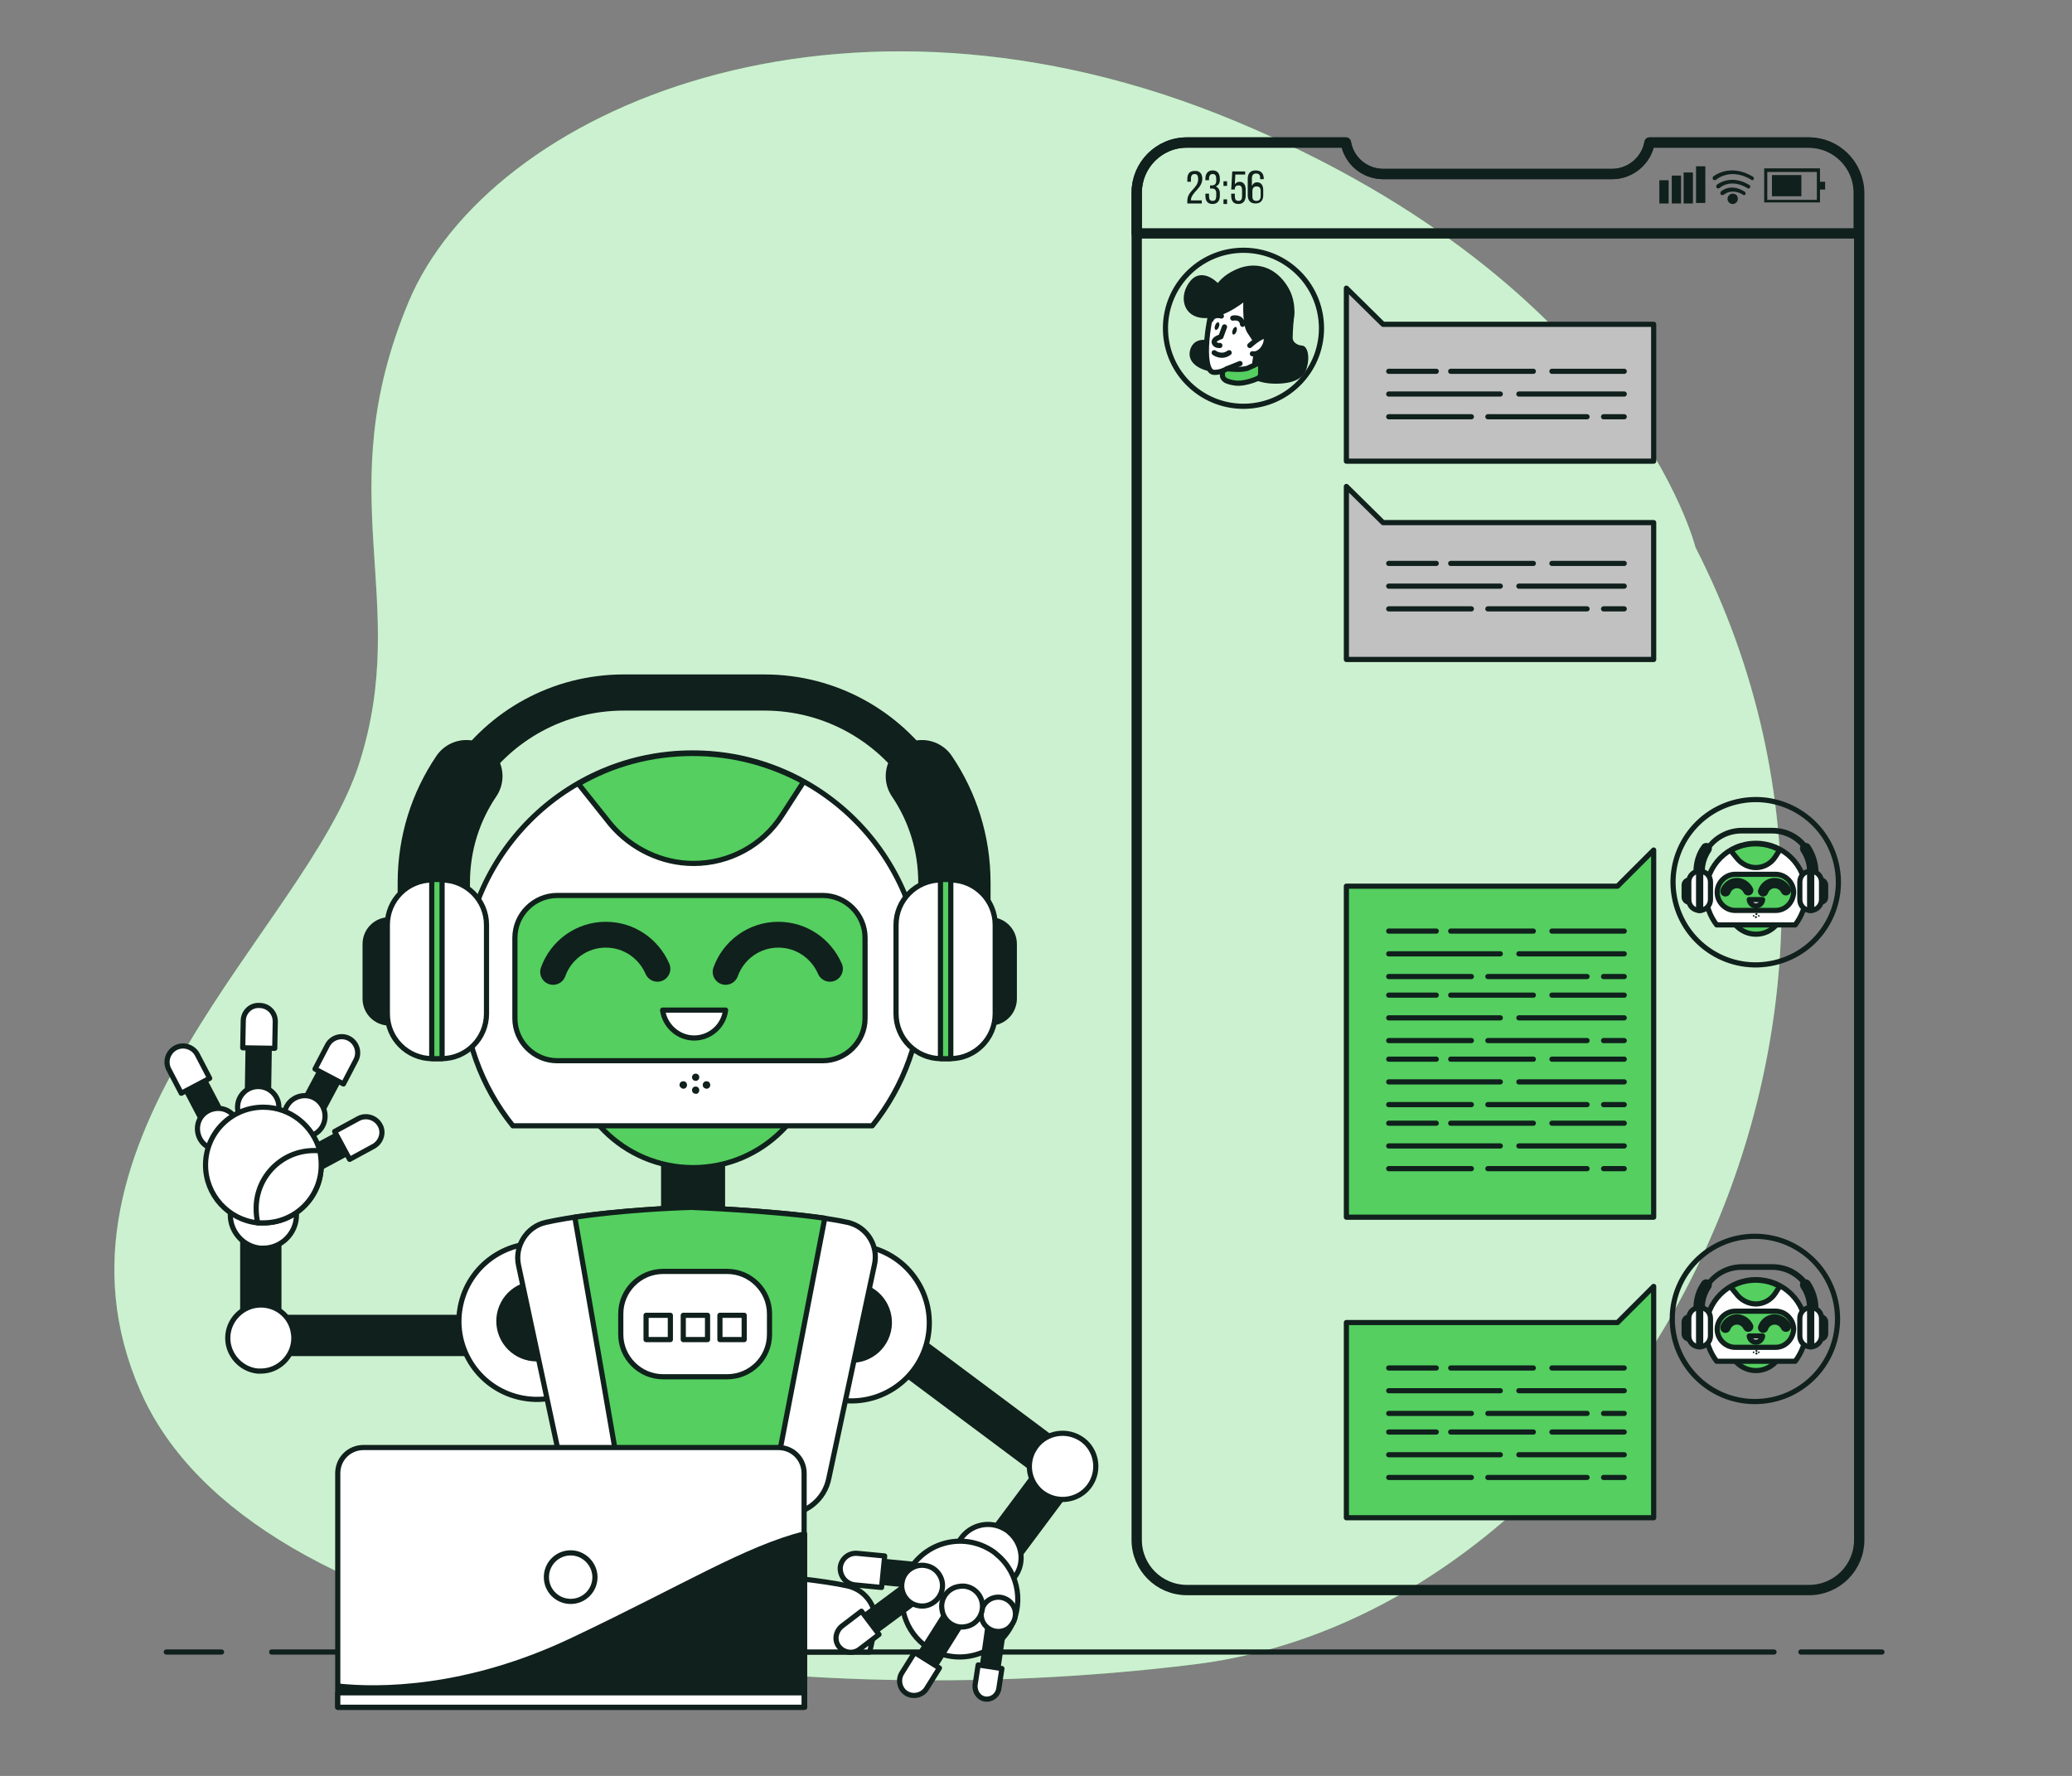 <?xml version="1.0" encoding="utf-8"?>
<!-- Generator: Adobe Illustrator 25.2.0, SVG Export Plug-In . SVG Version: 6.00 Build 0)  -->
<svg version="1.1" id="Layer_1" xmlns="http://www.w3.org/2000/svg" xmlns:xlink="http://www.w3.org/1999/xlink" x="0px" y="0px"
	 viewBox="0 0 401.2 343.9" style="enable-background:new 0 0 401.2 343.9;" xml:space="preserve">
<rect x="0" y="0" width="401.2" height="343.9" fill="#808080" stroke="none"/>
<style type="text/css">
	.st0{fill:#54CF60;}
	.st1{opacity:0.7;fill:#FFFFFF;}
	.st2{fill:#10201C;stroke:#10201C;stroke-linecap:round;stroke-linejoin:round;stroke-miterlimit:10;}
	.st3{fill:#54CF60;stroke:#10201C;stroke-linecap:round;stroke-linejoin:round;stroke-miterlimit:10;}
	.st4{fill:#FFFFFF;stroke:#10201C;stroke-linecap:round;stroke-linejoin:round;stroke-miterlimit:10;}
	.st5{fill:none;stroke:#10201C;stroke-linecap:round;stroke-linejoin:round;stroke-miterlimit:10;}
	.st6{fill:#10201C;}
	.st7{fill:none;stroke:#10201C;stroke-width:2;stroke-linecap:round;stroke-linejoin:round;stroke-miterlimit:10;}
	.st8{fill:#C1C1C1;stroke:#10201C;stroke-linecap:round;stroke-linejoin:round;stroke-miterlimit:10;}
	.st9{fill:none;stroke:#10201C;stroke-width:5;stroke-linecap:round;stroke-linejoin:round;stroke-miterlimit:10;}
	.st10{fill:none;stroke:#10201C;stroke-width:14;stroke-linecap:round;stroke-linejoin:round;stroke-miterlimit:10;}
	.st11{fill:none;stroke:#10201C;stroke-width:7;stroke-linecap:round;stroke-linejoin:round;stroke-miterlimit:10;}
</style>
<g>
	<path class="st0" d="M328.3,106c0,0-12.6-50.6-89-82.5c-76.4-31.9-144.6-2.3-160.2,35c-15.6,37.4,0.7,57.6-9.6,89.5
		C59.1,180,5.7,220.4,27.2,269.4c21.5,49,122.4,63,204,52.9C312.8,312.3,376.5,200.2,328.3,106z"/>
	<path class="st1" d="M328.3,106c0,0-12.6-50.6-89-82.5c-76.4-31.9-144.6-2.3-160.2,35c-15.6,37.4,0.7,57.6-9.6,89.5
		C59.1,180,5.7,220.4,27.2,269.4c21.5,49,122.4,63,204,52.9C312.8,312.3,376.5,200.2,328.3,106z"/>
</g>
<g>
	<g>
		<g>
			<path class="st2" d="M234.3,66.5c0,0-2.8-1-3.4,1.5c-0.6,2.5,3,3.4,3.5,3.4c0.4,0,1.2-0.6,0.7-2.1
				C234.7,67.9,234.3,66.5,234.3,66.5z"/>
			<path class="st2" d="M250.1,60.4c0,0-0.3,3.6-0.3,5c0,1.4,1.5,2,2.2,2s1.1,1.7,0.6,3.5c-0.4,1.8-2,2.9-5.6,2.9
				c-3.7,0-5.9-1.6-6-2.8c-0.1-1.2,0.8-6.2,2.3-7.5C244.9,62.1,250.1,60.4,250.1,60.4z"/>
			<path class="st3" d="M236.7,71.4v1.3c0,0.4,0.3,0.8,0.7,1c0.4,0.2,1.1,0.4,2,0.5c1.4,0.1,3.2-0.5,4.1-0.9
				c0.4-0.2,0.6-0.5,0.6-0.9V71c0-0.4-0.4-0.7-0.8-0.5l-0.3,0.1C242.9,70.7,238.5,71.3,236.7,71.4z"/>
			<g>
				<path class="st4" d="M234.7,59.7c0,0-0.7,2.7-1,6c-0.3,3.3,0,6.3,1.3,6.4c1.3,0.1,2.6-0.7,2.6-0.7s3.1,0.4,4.2-0.2
					c1.1-0.5,1.1-0.5,1.1-0.5l0.8-5.3c0,0,0.1-8.1-1.4-8.7C240.8,56.2,234.7,59.7,234.7,59.7z"/>
				<path class="st5" d="M237.1,63.3l-0.7,1.9c0,0-1.4,0.4-1.3,1.1c0.2,0.7,1.1,0.6,1.1,0.6"/>
				<path class="st6" d="M239.4,64.2c-0.1,0.4-0.4,0.6-0.6,0.6c-0.2-0.1-0.3-0.5-0.1-0.9c0.1-0.4,0.4-0.6,0.6-0.6
					C239.5,63.4,239.6,63.8,239.4,64.2z"/>
				<path class="st6" d="M236,63.3c-0.1,0.4-0.4,0.6-0.6,0.6c-0.2-0.1-0.3-0.5-0.1-0.9c0.1-0.4,0.4-0.6,0.6-0.6
					C236.1,62.5,236.2,62.9,236,63.3z"/>
				<path class="st5" d="M238.7,61.6c0,0,1.7-0.4,1.9,1.2"/>
				<path class="st5" d="M236.5,61.2c0,0-1.5-0.5-2,0.7"/>
				<line class="st5" x1="237.6" y1="71.4" x2="240.1" y2="70.4"/>
			</g>
			<path class="st2" d="M235.9,55.6c0,0-2.9-3.4-5-0.9c-2.1,2.5-1.5,6.3,2.3,6.4c3.8,0.2,8.1-3.6,8.1-3.6s-0.4,4.9,0.6,6.6
				c1.1,1.7,1.9,2.9,1.9,2.9s1.5,1,4-1c2.5-2,3.1-6.7,1.3-9.9c-1.8-3.2-4.9-5-8.7-3.8C236.8,53.6,235.9,55.6,235.9,55.6z"/>
			<path class="st4" d="M242,66.9c0,0,3.2-2.9,3.2-1.3c0,1.7-1.5,3.2-2.7,2.9"/>
			<path class="st5" d="M235.1,68.3c0,0,1.4,1.1,2.9,0"/>
		</g>
		
			<ellipse transform="matrix(0.685 -0.729 0.729 0.685 29.53 195.473)" class="st5" cx="240.7" cy="63.6" rx="15.1" ry="15.1"/>
	</g>
	<g>
		<ellipse transform="matrix(0.974 -0.228 0.228 0.974 -29.973 81.856)" class="st5" cx="339.8" cy="170.9" rx="16" ry="16"/>
		<g>
			<path class="st3" d="M345.3,175.6c0,2.9-2.4,5.3-5.3,5.3c-2.9,0-5.3-2.4-5.3-5.3c0-2.9,2.4-5.3,5.3-5.3
				C342.9,170.2,345.3,172.6,345.3,175.6z"/>
			<path class="st4" d="M347.6,179.1c1.3-1.7,2.1-3.8,2.1-6.1c0-5.4-4.3-9.7-9.7-9.7c-5.4,0-9.7,4.3-9.7,9.7c0,2.3,0.8,4.4,2.1,6.1
				H347.6z"/>
			<path class="st3" d="M343.8,176.3h-7.8c-1.9,0-3.5-1.6-3.5-3.5l0,0c0-1.9,1.6-3.5,3.5-3.5h7.8c1.9,0,3.5,1.6,3.5,3.5l0,0
				C347.2,174.8,345.7,176.3,343.8,176.3z"/>
			<path class="st7" d="M334.1,172.6c0.3-0.9,1.2-1.6,2.2-1.6c1,0,1.8,0.6,2.2,1.4"/>
			<path class="st7" d="M341.4,172.6c0.3-0.9,1.2-1.6,2.2-1.6c1,0,1.8,0.6,2.2,1.4"/>
			<path class="st4" d="M338.7,174.2c0.1,0.7,0.6,1.2,1.3,1.2c0.7,0,1.2-0.5,1.3-1.2H338.7z"/>
			<g>
				<path class="st2" d="M352.5,174.7L352.5,174.7c-0.6,0-1-0.5-1-1v-2.3c0-0.6,0.5-1,1-1l0,0c0.6,0,1,0.5,1,1v2.3
					C353.5,174.3,353.1,174.7,352.5,174.7z"/>
				<path class="st2" d="M327.1,174.7L327.1,174.7c-0.6,0-1-0.5-1-1v-2.3c0-0.6,0.5-1,1-1l0,0c0.6,0,1,0.5,1,1v2.3
					C328.1,174.3,327.7,174.7,327.1,174.7z"/>
				<g>
					<g>
						<path class="st6" d="M329,171.6c-0.6,0-1.1-0.5-1.1-1.1v-1.7c0-1.8,0.5-3.6,1.6-5.1c0.3-0.5,1-0.6,1.5-0.3
							c0.5,0.3,0.6,1,0.3,1.5c-0.8,1.2-1.2,2.5-1.2,3.9v1.7C330.1,171.1,329.6,171.6,329,171.6z"/>
					</g>
					<g>
						<path class="st6" d="M349.7,164.9c-0.2,0-0.3-0.1-0.4-0.2c-1.4-2.1-3.7-3.3-6.2-3.3h-5.9c-2.5,0-4.8,1.2-6.2,3.3
							c-0.2,0.2-0.5,0.3-0.7,0.1c-0.2-0.2-0.3-0.5-0.1-0.7c1.6-2.4,4.3-3.8,7.1-3.8h5.9c2.9,0,5.5,1.4,7.1,3.8
							c0.2,0.2,0.1,0.6-0.1,0.7C349.9,164.8,349.8,164.9,349.7,164.9z"/>
					</g>
					<g>
						<path class="st6" d="M351,171.6c-0.6,0-1.1-0.5-1.1-1.1v-1.7c0-1.4-0.4-2.7-1.2-3.9c-0.3-0.5-0.2-1.2,0.3-1.5
							c0.5-0.3,1.2-0.2,1.5,0.3c1,1.5,1.6,3.3,1.6,5.1v1.7C352.1,171.1,351.6,171.6,351,171.6z"/>
					</g>
				</g>
				<g>
					<path class="st4" d="M329.1,176.3L329.1,176.3c-1.2,0-2.1-0.9-2.1-2.1v-3.4c0-1.2,0.9-2.1,2.1-2.1l0,0c1.2,0,2.1,0.9,2.1,2.1
						v3.4C331.2,175.3,330.3,176.3,329.1,176.3z"/>
					<rect x="328.9" y="168.7" class="st3" width="0.4" height="7.6"/>
				</g>
				<g>
					<path class="st4" d="M350.6,176.3L350.6,176.3c-1.2,0-2.1-0.9-2.1-2.1v-3.4c0-1.2,0.9-2.1,2.1-2.1l0,0c1.2,0,2.1,0.9,2.1,2.1
						v3.4C352.7,175.3,351.8,176.3,350.6,176.3z"/>
					<rect x="350.4" y="168.7" class="st3" width="0.4" height="7.6"/>
				</g>
			</g>
			<path class="st3" d="M340,168L340,168c1.5,0,2.9-0.8,3.7-2l0.9-1.4c-1.4-0.8-3-1.2-4.7-1.2c-1.8,0-3.4,0.5-4.8,1.3l1.4,1.7
				C337.4,167.4,338.7,168,340,168z"/>
			<g>
				<circle class="st6" cx="340.1" cy="177" r="0.2"/>
				<path class="st6" d="M340.2,177.6c0-0.1-0.1-0.2-0.2-0.2c-0.1,0-0.2,0.1-0.2,0.2c0,0.1,0.1,0.2,0.2,0.2
					C340.2,177.7,340.2,177.7,340.2,177.6z"/>
				<path class="st6" d="M339.6,177.5c0.1,0,0.1-0.1,0.1-0.2c0-0.1-0.1-0.1-0.2-0.1c-0.1,0-0.1,0.1-0.1,0.2
					C339.4,177.5,339.5,177.5,339.6,177.5z"/>
				<path class="st6" d="M340.6,177.5c0.1,0,0.1-0.1,0.1-0.2c0-0.1-0.1-0.1-0.2-0.1c-0.1,0-0.1,0.1-0.1,0.2
					C340.4,177.5,340.5,177.5,340.6,177.5z"/>
			</g>
		</g>
	</g>
	<g>
		<polygon class="st8" points="320.2,89.3 260.7,89.3 260.7,62.8 260.7,55.8 267.8,62.8 320.2,62.8 		"/>
		<polygon class="st8" points="320.2,127.7 260.7,127.7 260.7,101.2 260.7,94.2 267.8,101.2 320.2,101.2 		"/>
		<g>
			<line class="st5" x1="300.5" y1="71.9" x2="314.5" y2="71.9"/>
			<line class="st5" x1="280.9" y1="71.9" x2="296.9" y2="71.9"/>
			<line class="st5" x1="268.9" y1="71.9" x2="278.1" y2="71.9"/>
			<line class="st5" x1="294.1" y1="76.3" x2="314.5" y2="76.3"/>
			<line class="st5" x1="268.9" y1="76.3" x2="290.5" y2="76.3"/>
			<line class="st5" x1="310.5" y1="80.7" x2="314.5" y2="80.7"/>
			<line class="st5" x1="288.1" y1="80.7" x2="307.3" y2="80.7"/>
			<line class="st5" x1="268.9" y1="80.7" x2="284.9" y2="80.7"/>
		</g>
		<g>
			<line class="st5" x1="300.5" y1="109.1" x2="314.5" y2="109.1"/>
			<line class="st5" x1="280.9" y1="109.1" x2="296.9" y2="109.1"/>
			<line class="st5" x1="268.9" y1="109.1" x2="278.1" y2="109.1"/>
			<line class="st5" x1="294.1" y1="113.5" x2="314.5" y2="113.5"/>
			<line class="st5" x1="268.9" y1="113.5" x2="290.5" y2="113.5"/>
			<line class="st5" x1="310.5" y1="117.9" x2="314.5" y2="117.9"/>
			<line class="st5" x1="288.1" y1="117.9" x2="307.3" y2="117.9"/>
			<line class="st5" x1="268.9" y1="117.9" x2="284.9" y2="117.9"/>
		</g>
	</g>
	<g>
		<polygon class="st3" points="260.7,235.7 320.2,235.7 320.2,171.6 320.2,164.6 313.2,171.6 260.7,171.6 		"/>
		<g>
			<line class="st5" x1="300.5" y1="180.3" x2="314.5" y2="180.3"/>
			<line class="st5" x1="280.9" y1="180.3" x2="296.9" y2="180.3"/>
			<line class="st5" x1="268.9" y1="180.3" x2="278.1" y2="180.3"/>
			<line class="st5" x1="294.1" y1="184.7" x2="314.5" y2="184.7"/>
			<line class="st5" x1="268.9" y1="184.7" x2="290.5" y2="184.7"/>
			<line class="st5" x1="310.5" y1="189.1" x2="314.5" y2="189.1"/>
			<line class="st5" x1="288.1" y1="189.1" x2="307.3" y2="189.1"/>
			<line class="st5" x1="268.9" y1="189.1" x2="284.9" y2="189.1"/>
		</g>
		<g>
			<line class="st5" x1="300.5" y1="192.7" x2="314.5" y2="192.7"/>
			<line class="st5" x1="280.9" y1="192.7" x2="296.9" y2="192.7"/>
			<line class="st5" x1="268.9" y1="192.7" x2="278.1" y2="192.7"/>
			<line class="st5" x1="294.1" y1="197.1" x2="314.5" y2="197.1"/>
			<line class="st5" x1="268.9" y1="197.1" x2="290.5" y2="197.1"/>
			<line class="st5" x1="310.5" y1="201.5" x2="314.5" y2="201.5"/>
			<line class="st5" x1="288.1" y1="201.5" x2="307.3" y2="201.5"/>
			<line class="st5" x1="268.9" y1="201.5" x2="284.9" y2="201.5"/>
		</g>
		<g>
			<line class="st5" x1="300.5" y1="205.1" x2="314.5" y2="205.1"/>
			<line class="st5" x1="280.9" y1="205.1" x2="296.9" y2="205.1"/>
			<line class="st5" x1="268.9" y1="205.1" x2="278.1" y2="205.1"/>
			<line class="st5" x1="294.1" y1="209.5" x2="314.5" y2="209.5"/>
			<line class="st5" x1="268.9" y1="209.5" x2="290.5" y2="209.5"/>
			<line class="st5" x1="310.5" y1="213.9" x2="314.5" y2="213.9"/>
			<line class="st5" x1="288.1" y1="213.9" x2="307.3" y2="213.9"/>
			<line class="st5" x1="268.9" y1="213.9" x2="284.9" y2="213.9"/>
		</g>
		<g>
			<line class="st5" x1="300.5" y1="217.5" x2="314.5" y2="217.5"/>
			<line class="st5" x1="280.9" y1="217.5" x2="296.9" y2="217.5"/>
			<line class="st5" x1="268.9" y1="217.5" x2="278.1" y2="217.5"/>
			<line class="st5" x1="294.1" y1="221.9" x2="314.5" y2="221.9"/>
			<line class="st5" x1="268.9" y1="221.9" x2="290.5" y2="221.9"/>
			<line class="st5" x1="310.5" y1="226.3" x2="314.5" y2="226.3"/>
			<line class="st5" x1="288.1" y1="226.3" x2="307.3" y2="226.3"/>
			<line class="st5" x1="268.9" y1="226.3" x2="284.9" y2="226.3"/>
		</g>
	</g>
	<g>
		<circle class="st5" cx="339.8" cy="255.4" r="16"/>
		<g>
			<path class="st3" d="M345.3,260.1c0,2.9-2.4,5.3-5.3,5.3c-2.9,0-5.3-2.4-5.3-5.3c0-2.9,2.4-5.3,5.3-5.3
				C342.9,254.8,345.3,257.2,345.3,260.1z"/>
			<path class="st4" d="M347.6,263.6c1.3-1.7,2.1-3.8,2.1-6.1c0-5.4-4.3-9.7-9.7-9.7c-5.4,0-9.7,4.3-9.7,9.7c0,2.3,0.8,4.4,2.1,6.1
				H347.6z"/>
			<path class="st3" d="M343.8,260.9h-7.8c-1.9,0-3.5-1.6-3.5-3.5l0,0c0-1.9,1.6-3.5,3.5-3.5h7.8c1.9,0,3.5,1.6,3.5,3.5l0,0
				C347.2,259.3,345.7,260.9,343.8,260.9z"/>
			<path class="st7" d="M334.1,257.1c0.3-0.9,1.2-1.6,2.2-1.6c1,0,1.8,0.6,2.2,1.4"/>
			<path class="st7" d="M341.4,257.1c0.3-0.9,1.2-1.6,2.2-1.6c1,0,1.8,0.6,2.2,1.4"/>
			<path class="st4" d="M338.7,258.7c0.1,0.7,0.6,1.2,1.3,1.2c0.7,0,1.2-0.5,1.3-1.2H338.7z"/>
			<g>
				<path class="st2" d="M352.5,259.3L352.5,259.3c-0.6,0-1-0.5-1-1v-2.3c0-0.6,0.5-1,1-1l0,0c0.6,0,1,0.5,1,1v2.3
					C353.5,258.8,353.1,259.3,352.5,259.3z"/>
				<path class="st2" d="M327.1,259.3L327.1,259.3c-0.6,0-1-0.5-1-1v-2.3c0-0.6,0.5-1,1-1l0,0c0.6,0,1,0.5,1,1v2.3
					C328.1,258.8,327.7,259.3,327.1,259.3z"/>
				<g>
					<g>
						<path class="st6" d="M329,256.1c-0.6,0-1.1-0.5-1.1-1.1v-1.7c0-1.8,0.5-3.6,1.6-5.1c0.3-0.5,1-0.6,1.5-0.3
							c0.5,0.3,0.6,1,0.3,1.5c-0.8,1.2-1.2,2.5-1.2,3.9v1.7C330.1,255.6,329.6,256.1,329,256.1z"/>
					</g>
					<g>
						<path class="st6" d="M349.7,249.4c-0.2,0-0.3-0.1-0.4-0.2c-1.4-2.1-3.7-3.3-6.2-3.3h-5.9c-2.5,0-4.8,1.2-6.2,3.3
							c-0.2,0.2-0.5,0.3-0.7,0.1c-0.2-0.2-0.3-0.5-0.1-0.7c1.6-2.4,4.3-3.8,7.1-3.8h5.9c2.9,0,5.5,1.4,7.1,3.8
							c0.2,0.2,0.1,0.6-0.1,0.7C349.9,249.4,349.8,249.4,349.7,249.4z"/>
					</g>
					<g>
						<path class="st6" d="M351,256.1c-0.6,0-1.1-0.5-1.1-1.1v-1.7c0-1.4-0.4-2.7-1.2-3.9c-0.3-0.5-0.2-1.2,0.3-1.5
							c0.5-0.3,1.2-0.2,1.5,0.3c1,1.5,1.6,3.3,1.6,5.1v1.7C352.1,255.6,351.6,256.1,351,256.1z"/>
					</g>
				</g>
				<g>
					<path class="st4" d="M329.1,260.8L329.1,260.8c-1.2,0-2.1-0.9-2.1-2.1v-3.4c0-1.2,0.9-2.1,2.1-2.1l0,0c1.2,0,2.1,0.9,2.1,2.1
						v3.4C331.2,259.8,330.3,260.8,329.1,260.8z"/>
					<rect x="328.9" y="253.2" class="st3" width="0.4" height="7.6"/>
				</g>
				<g>
					<path class="st4" d="M350.6,260.8L350.6,260.8c-1.2,0-2.1-0.9-2.1-2.1v-3.4c0-1.2,0.9-2.1,2.1-2.1l0,0c1.2,0,2.1,0.9,2.1,2.1
						v3.4C352.7,259.8,351.8,260.8,350.6,260.8z"/>
					<rect x="350.4" y="253.2" class="st3" width="0.4" height="7.6"/>
				</g>
			</g>
			<path class="st3" d="M340,252.5L340,252.5c1.5,0,2.9-0.8,3.7-2l0.9-1.4c-1.4-0.8-3-1.2-4.7-1.2c-1.8,0-3.4,0.5-4.8,1.3l1.4,1.7
				C337.4,251.9,338.7,252.5,340,252.5z"/>
			<g>
				<circle class="st6" cx="340.1" cy="261.6" r="0.2"/>
				<circle class="st6" cx="340.1" cy="262.1" r="0.2"/>
				<path class="st6" d="M339.6,262c0.1,0,0.1-0.1,0.1-0.2c0-0.1-0.1-0.1-0.2-0.1c-0.1,0-0.1,0.1-0.1,0.2
					C339.4,262,339.5,262.1,339.6,262z"/>
				<path class="st6" d="M340.6,262c0.1,0,0.1-0.1,0.1-0.2c0-0.1-0.1-0.1-0.2-0.1c-0.1,0-0.1,0.1-0.1,0.2
					C340.4,262,340.5,262.1,340.6,262z"/>
			</g>
		</g>
	</g>
	<g>
		<polygon class="st3" points="260.7,293.9 320.2,293.9 320.2,256.1 320.2,249.1 313.2,256.1 260.7,256.1 		"/>
		<g>
			<line class="st5" x1="300.5" y1="264.9" x2="314.5" y2="264.9"/>
			<line class="st5" x1="280.9" y1="264.9" x2="296.9" y2="264.9"/>
			<line class="st5" x1="268.9" y1="264.9" x2="278.1" y2="264.9"/>
			<line class="st5" x1="294.1" y1="269.3" x2="314.5" y2="269.3"/>
			<line class="st5" x1="268.9" y1="269.3" x2="290.5" y2="269.3"/>
			<line class="st5" x1="310.5" y1="273.7" x2="314.5" y2="273.7"/>
			<line class="st5" x1="288.1" y1="273.7" x2="307.3" y2="273.7"/>
			<line class="st5" x1="268.9" y1="273.7" x2="284.9" y2="273.7"/>
		</g>
		<g>
			<line class="st5" x1="300.5" y1="277.3" x2="314.5" y2="277.3"/>
			<line class="st5" x1="280.9" y1="277.3" x2="296.9" y2="277.3"/>
			<line class="st5" x1="268.9" y1="277.3" x2="278.1" y2="277.3"/>
			<line class="st5" x1="294.1" y1="281.7" x2="314.5" y2="281.7"/>
			<line class="st5" x1="268.9" y1="281.7" x2="290.5" y2="281.7"/>
			<line class="st5" x1="310.5" y1="286.1" x2="314.5" y2="286.1"/>
			<line class="st5" x1="288.1" y1="286.1" x2="307.3" y2="286.1"/>
			<line class="st5" x1="268.9" y1="286.1" x2="284.9" y2="286.1"/>
		</g>
	</g>
	<path class="st7" d="M350.2,27.6h-30.8c-0.6,3.5-3.7,6.1-7.3,6.1h-44.2c-3.7,0-6.7-2.6-7.3-6.1h-30.8c-5.4,0-9.7,4.4-9.7,9.7v260.9
		c0,5.4,4.4,9.7,9.7,9.7h120.5c5.4,0,9.7-4.4,9.7-9.7V37.3C359.9,31.9,355.6,27.6,350.2,27.6z"/>
	<path class="st7" d="M359.9,45.2v-7.9c0-5.4-4.4-9.7-9.7-9.7h-30.8c-0.6,3.5-3.7,6.1-7.3,6.1h-44.2c-3.7,0-6.7-2.6-7.3-6.1h-30.8
		c-5.4,0-9.7,4.4-9.7,9.7v7.9H359.9z"/>
	<g>
		<g>
			<g>
				<path class="st6" d="M232.8,34.6c0,1.9-2.1,2.6-2.2,4.1v0.1h2.1v0.6h-2.8v-0.5c0-2,2.1-2.4,2.1-4.2c0-0.7-0.2-1-0.7-1
					c-0.5,0-0.7,0.4-0.7,0.9v0.6h-0.7v-0.5c0-1,0.4-1.6,1.4-1.6C232.3,33,232.8,33.7,232.8,34.6z"/>
				<path class="st6" d="M236.2,34.6v0.2c0,0.7-0.3,1.1-0.8,1.3c0.5,0.2,0.8,0.7,0.8,1.3v0.5c0,1-0.5,1.6-1.4,1.6
					c-1,0-1.4-0.6-1.4-1.6v-0.4h0.7v0.5c0,0.6,0.2,0.9,0.7,0.9c0.5,0,0.7-0.3,0.7-1v-0.5c0-0.6-0.3-0.9-0.8-0.9h-0.4v-0.6h0.4
					c0.5,0,0.8-0.3,0.8-0.9v-0.3c0-0.7-0.2-1-0.7-1c-0.5,0-0.7,0.4-0.7,0.9v0.3h-0.7v-0.3c0-1,0.5-1.6,1.4-1.6
					C235.8,33,236.2,33.7,236.2,34.6z"/>
				<path class="st6" d="M237.6,35.1V36h-0.7v-0.9H237.6z M237.6,38.6v0.9h-0.7v-0.9H237.6z"/>
				<path class="st6" d="M239.1,35.7c0.2-0.3,0.5-0.5,0.9-0.5c0.8,0,1.2,0.6,1.2,1.5v1.2c0,1-0.5,1.6-1.4,1.6c-1,0-1.4-0.6-1.4-1.6
					v-0.4h0.7v0.5c0,0.6,0.2,0.9,0.7,0.9c0.5,0,0.7-0.3,0.7-0.9v-1.2c0-0.6-0.2-0.9-0.7-0.9c-0.4,0-0.7,0.2-0.7,0.7v0.1h-0.7
					l0.2-3.5h2.5v0.6h-1.9L239.1,35.7z"/>
				<path class="st6" d="M244.7,34.6v0.1H244v-0.2c0-0.6-0.2-0.9-0.8-0.9c-0.5,0-0.8,0.3-0.8,1v1.4c0.2-0.4,0.5-0.7,1-0.7
					c0.8,0,1.2,0.6,1.2,1.5v1c0,1-0.5,1.6-1.5,1.6c-1,0-1.5-0.6-1.5-1.6v-3.2c0-1,0.5-1.6,1.5-1.6C244.2,33,244.7,33.6,244.7,34.6z
					 M242.5,37v1c0,0.6,0.2,0.9,0.8,0.9c0.5,0,0.8-0.3,0.8-0.9v-1c0-0.6-0.2-0.9-0.8-0.9C242.8,36.1,242.5,36.4,242.5,37z"/>
			</g>
			<g>
				<rect x="321.3" y="34.9" class="st6" width="1.8" height="4.5"/>
				<rect x="323.7" y="34" class="st6" width="1.8" height="5.4"/>
				<rect x="326" y="33.4" class="st6" width="1.8" height="6"/>
				<rect x="328.4" y="32.2" class="st6" width="1.8" height="7.1"/>
				<g>
					<g>
						<path class="st6" d="M352.4,39.2h-10.8v-6.6h10.8V39.2z M342.2,38.7h9.6v-5.4h-9.6V38.7z"/>
					</g>
					<g>
						<rect x="343.1" y="33.9" class="st6" width="5.7" height="4.1"/>
					</g>
					<g>
						<rect x="352" y="35.2" class="st6" width="1.4" height="1.5"/>
					</g>
				</g>
				<g>
					<path class="st6" d="M337.7,37.8c-0.1,0-0.1,0-0.2-0.1c-2.2-1.3-3.6-0.1-3.7,0c-0.2,0.1-0.4,0.1-0.6,0c-0.1-0.2-0.1-0.4,0-0.6
						c0.1-0.1,1.9-1.7,4.6,0c0.2,0.1,0.3,0.4,0.1,0.6C338,37.7,337.8,37.8,337.7,37.8z"/>
				</g>
				<g>
					<path class="st6" d="M338.5,36.5c-0.1,0-0.1,0-0.2-0.1c-3.2-1.9-5.3-0.1-5.3,0c-0.2,0.1-0.4,0.1-0.6,0c-0.1-0.2-0.1-0.4,0-0.6
						c0,0,2.6-2.2,6.3,0c0.2,0.1,0.3,0.4,0.1,0.6C338.8,36.4,338.7,36.5,338.5,36.5z"/>
				</g>
				<g>
					<path class="st6" d="M339.3,34.9c-0.1,0-0.1,0-0.2-0.1c-4-2.4-6.7-0.1-6.8,0c-0.2,0.1-0.4,0.1-0.6,0c-0.1-0.2-0.1-0.4,0-0.6
						c0,0,3.2-2.7,7.7,0c0.2,0.1,0.3,0.4,0.1,0.6C339.5,34.8,339.4,34.9,339.3,34.9z"/>
				</g>
				<g>
					<path class="st6" d="M336.5,38.5c0,0.6-0.5,1-1,1c-0.6,0-1-0.5-1-1c0-0.6,0.5-1,1-1C336.1,37.5,336.5,37.9,336.5,38.5z"/>
				</g>
			</g>
		</g>
	</g>
</g>
<g>
	<line class="st5" x1="348.7" y1="319.9" x2="364.4" y2="319.9"/>
	<line class="st5" x1="52.6" y1="319.9" x2="343.5" y2="319.9"/>
	<line class="st5" x1="32.2" y1="319.9" x2="42.9" y2="319.9"/>
</g>
<g>
	<rect x="128.5" y="219.2" class="st2" width="11.4" height="99.3"/>
	<g>
		<g>
			
				<rect x="68.6" y="235.9" transform="matrix(6.123234e-17 -1 1 6.123234e-17 -186.572 330.701)" class="st2" width="7" height="45.5"/>
			<g>
				<rect x="47" y="231" class="st2" width="7" height="27.9"/>
				<path class="st4" d="M56.9,259.1c0,3.5-2.9,6.4-6.4,6.4c-0.2,0-0.4,0-0.6,0c-3.2-0.3-5.8-3.1-5.8-6.4c0-3.5,2.9-6.4,6.4-6.4
					c3,0,5.5,2,6.2,4.8C56.8,258,56.9,258.5,56.9,259.1z"/>
				<g>
					<path class="st4" d="M57.4,235.3c0,3.5-2.9,6.4-6.4,6.4c-0.2,0-0.4,0-0.6,0c-3.2-0.3-5.8-3.1-5.8-6.4c0-3.5,2.9-6.4,6.4-6.4
						c3,0,5.5,2,6.2,4.8C57.3,234.3,57.4,234.8,57.4,235.3z"/>
					<g>
						
							<rect x="59.9" y="220.2" transform="matrix(0.88 -0.474 0.474 0.88 -97.608 57.464)" class="st2" width="10.6" height="4.1"/>
						<path class="st4" d="M72.3,222l-4.6,2.5l-2.9-5.4l4.6-2.5c1.5-0.8,3.4-0.2,4.2,1.3l0,0C74.4,219.3,73.8,221.2,72.3,222z"/>
					</g>
					<g>
						<polygon class="st2" points="52.2,198.9 51.9,217.9 47.8,217.8 48.1,198.9 						"/>
						<path class="st4" d="M53.3,197.8l-0.1,5.2l-6.2-0.1l0.1-5.2c0-1.7,1.4-3.1,3.1-3l0,0C52,194.7,53.3,196.1,53.3,197.8z"/>
					</g>
					<g>
						<polygon class="st2" points="67.4,205.8 58.5,222.5 54.9,220.6 63.8,203.9 						"/>
						<path class="st4" d="M68.9,205.3l-2.4,4.6L61,207l2.4-4.6c0.8-1.5,2.7-2.1,4.2-1.3l0,0C69.1,201.9,69.7,203.8,68.9,205.3z"/>
					</g>
					<g>
						<polygon class="st2" points="37.8,205.7 46.6,222.5 43,224.4 34.2,207.6 						"/>
						<path class="st4" d="M46.1,217.9c-0.4-2.2-2.4-3.6-4.6-3.2c-2.2,0.4-3.6,2.4-3.2,4.6c0.4,2.2,2.4,3.6,4.6,3.2
							C45,222.1,46.4,220,46.1,217.9z"/>
						<circle class="st4" cx="50" cy="214.4" r="4"/>
						<path class="st4" d="M62.9,216.7c0.3-2.2-1.2-4.2-3.3-4.5c-2.2-0.3-4.2,1.2-4.5,3.3c-0.3,2.2,1.2,4.2,3.3,4.5
							C60.6,220.4,62.6,218.9,62.9,216.7z"/>
						<path class="st4" d="M38.2,204.2l2.4,4.6l-5.5,2.9l-2.4-4.6c-0.8-1.5-0.2-3.4,1.3-4.2l0,0C35.5,202.1,37.4,202.7,38.2,204.2z"
							/>
					</g>
					<path class="st4" d="M62.2,225.6c0,6.2-5,11.2-11.2,11.2c-0.4,0-0.7,0-1.1,0c-5.7-0.6-10.1-5.4-10.1-11.2
						c0-6.2,5-11.2,11.2-11.2c5.2,0,9.6,3.6,10.9,8.4C62.1,223.7,62.2,224.6,62.2,225.6z"/>
					<path class="st4" d="M62.2,225.6c0,6.2-5,11.2-11.2,11.2c-0.4,0-0.7,0-1.1,0c-0.2-0.9-0.3-1.8-0.3-2.8c0-6.2,5-11.2,11.2-11.2
						c0.4,0,0.7,0,1.1,0C62.1,223.7,62.2,224.6,62.2,225.6z"/>
				</g>
			</g>
		</g>
		<g>
			
				<ellipse transform="matrix(0.228 -0.974 0.974 0.228 -168.872 298.75)" class="st4" cx="103.9" cy="255.8" rx="15.1" ry="15.1"/>
			
				<ellipse transform="matrix(0.923 -0.385 0.385 0.923 -90.485 59.724)" class="st2" cx="103.9" cy="255.8" rx="7.3" ry="7.3"/>
		</g>
	</g>
	<g>
		<path class="st4" d="M101.3,319.9h67.1l1-4.5c0.8-3.8-1.6-7.5-5.3-8.3c-9.5-2.1-30.1-2.9-30.1-2.9c-5,0.2-18.8,0.8-28.3,2.9
			c-3.7,0.8-6.1,4.6-5.3,8.3L101.3,319.9z"/>
		<path class="st3" d="M151,305.2c-8.6-0.8-17.1-1.1-17.1-1.1c-3.1,0.1-9.8,0.4-16.6,1.1c2,6.8,8.8,11.9,16.9,11.9
			C142.3,317.1,149,312,151,305.2z"/>
	</g>
	<g>
		<g>
			
				<rect x="184.7" y="248.6" transform="matrix(-0.598 0.801 -0.801 -0.598 518.2 282.922)" class="st2" width="7" height="45.5"/>
			
				<rect x="193.8" y="281.3" transform="matrix(-0.801 -0.598 0.598 -0.801 178.868 649.837)" class="st2" width="7" height="27.9"/>
			<path class="st4" d="M200.6,280.1c2.1-2.8,6.1-3.4,9-1.3c0.2,0.1,0.3,0.3,0.5,0.4c2.4,2.2,2.8,5.9,0.8,8.6
				c-2.1,2.8-6.1,3.4-9,1.3c-2.4-1.8-3.2-4.9-2.1-7.6C200,281,200.3,280.6,200.6,280.1z"/>
			<g>
				<path class="st4" d="M186,298c2-2.9,5.9-3.7,8.9-1.7c0.2,0.1,0.3,0.2,0.5,0.4c2.5,2.1,3.1,5.8,1.2,8.5c-2,2.9-5.9,3.7-8.9,1.7
					c-2.5-1.7-3.4-4.8-2.5-7.4C185.4,298.9,185.7,298.5,186,298z"/>
				<g>
					
						<rect x="167" y="302.5" transform="matrix(-0.995 -9.775976e-02 9.775976e-02 -0.995 313.881 624.382)" class="st2" width="10.6" height="4.1"/>
					<path class="st4" d="M166.1,300.8l5.2,0.5l-0.6,6.1l-5.2-0.5c-1.7-0.2-2.9-1.7-2.8-3.4l0,0
						C162.9,301.8,164.4,300.6,166.1,300.8z"/>
				</g>
				<path class="st4" d="M176.5,303.4c3.5-5.1,10.4-6.5,15.6-3.1c0.3,0.2,0.6,0.4,0.9,0.7c4.4,3.6,5.4,10.1,2.2,14.9
					c-3.5,5.1-10.4,6.5-15.6,3.1c-4.3-2.9-6-8.4-4.3-13.1C175.6,305.1,176,304.2,176.5,303.4z"/>
				<g>
					<g>
						<polygon class="st2" points="164.4,315.1 178.4,304.7 180.6,307.7 166.7,318 						"/>
						<path class="st4" d="M163,314.9l3.8-2.9l3.4,4.5l-3.8,2.9c-1.2,0.9-3,0.7-4-0.6l0,0C161.5,317.6,161.8,315.9,163,314.9z"/>
					</g>
					<path class="st4" d="M182.4,307.9c0.5-2.1-0.9-4.3-3-4.7c-2.1-0.5-4.3,0.9-4.7,3c-0.5,2.1,0.9,4.3,3,4.7
						C179.8,311.4,181.9,310,182.4,307.9z"/>
				</g>
				<g>
					<g>
						<polygon class="st2" points="189.8,325.5 191.8,311.3 194.9,311.7 192.8,326 						"/>
						<path class="st4" d="M188.8,326.3l0.6-3.9l4.6,0.7l-0.6,3.9c-0.2,1.3-1.4,2.2-2.7,2l0,0C189.5,328.8,188.7,327.6,188.8,326.3z
							"/>
					</g>
					<path class="st4" d="M196.1,310.8c-1-1.5-3-2-4.6-1c-1.5,1-2,3-1,4.6c1,1.5,3,2,4.6,1C196.6,314.3,197.1,312.3,196.1,310.8z"/>
				</g>
				<g>
					<g>
						<polygon class="st2" points="176,323.6 185.3,308.9 188.4,310.9 179.2,325.6 						"/>
						<path class="st4" d="M174.6,324l2.5-4l4.8,3l-2.5,4c-0.8,1.3-2.6,1.7-3.9,0.9l0,0C174.2,327.1,173.8,325.3,174.6,324z"/>
					</g>
					<path class="st4" d="M190.2,310.5c-0.3-2.2-2.4-3.7-4.5-3.3c-2.2,0.3-3.7,2.4-3.3,4.5c0.3,2.2,2.4,3.7,4.5,3.3
						C189,314.7,190.5,312.7,190.2,310.5z"/>
				</g>
			</g>
		</g>
		<g>
			
				<ellipse transform="matrix(0.841 -0.541 0.541 0.841 -112.389 130.006)" class="st4" cx="164.9" cy="256.1" rx="15.1" ry="15.1"/>
			
				<ellipse transform="matrix(0.417 -0.909 0.909 0.417 -136.652 299.2)" class="st2" cx="164.9" cy="256.1" rx="7.3" ry="7.3"/>
		</g>
	</g>
	<circle class="st3" cx="134.2" cy="201.8" r="24.3"/>
	<path class="st4" d="M168.9,218c6.1-7.6,9.7-17.2,9.7-27.7c0-24.6-19.9-44.5-44.5-44.5s-44.5,19.9-44.5,44.5
		c0,10.5,3.6,20.1,9.7,27.7H168.9z"/>
	<path class="st3" d="M159.3,205.4h-51.4c-4.5,0-8.2-3.7-8.2-8.2v-15.6c0-4.5,3.7-8.2,8.2-8.2h51.4c4.5,0,8.2,3.7,8.2,8.2v15.6
		C167.5,201.7,163.8,205.4,159.3,205.4z"/>
	<path class="st9" d="M107.1,188.2c1.5-4.2,5.5-7.2,10.2-7.2c4.5,0,8.3,2.7,10,6.6"/>
	<path class="st9" d="M140.5,188.2c1.5-4.2,5.5-7.2,10.2-7.2c4.5,0,8.3,2.7,10,6.6"/>
	<path class="st4" d="M128.3,195.6c0.4,3,3,5.4,6.1,5.4c3.1,0,5.7-2.3,6.1-5.4H128.3z"/>
	<g>
		<path class="st2" d="M191.7,198.1L191.7,198.1c-2.6,0-4.7-2.1-4.7-4.7v-10.6c0-2.6,2.1-4.7,4.7-4.7l0,0c2.6,0,4.7,2.1,4.7,4.7
			v10.6C196.4,196,194.3,198.1,191.7,198.1z"/>
		<path class="st2" d="M75.4,198.1L75.4,198.1c-2.6,0-4.7-2.1-4.7-4.7v-10.6c0-2.6,2.1-4.7,4.7-4.7l0,0c2.6,0,4.7,2.1,4.7,4.7v10.6
			C80,196,77.9,198.1,75.4,198.1z"/>
		<g>
			<path class="st10" d="M90.3,150.3c-4,5.9-6.3,13-6.3,20.6v7.7"/>
			<path class="st11" d="M178.6,150.4c-6.6-9.8-17.8-16.3-30.6-16.3h-27.2c-12.7,0-23.9,6.4-30.5,16.2"/>
			<path class="st10" d="M184.8,178.6v-7.7c0-7.6-2.3-14.7-6.3-20.6"/>
		</g>
		<g>
			<path class="st4" d="M85.5,205h-1.8c-4.8,0-8.7-3.9-8.7-8.7v-17.2c0-4.8,3.9-8.7,8.7-8.7h1.8c4.8,0,8.7,3.9,8.7,8.7v17.2
				C94.2,201.1,90.3,205,85.5,205z"/>
			<rect x="83.6" y="170.3" class="st3" width="2" height="34.7"/>
		</g>
		<g>
			<path class="st4" d="M184,205h-1.8c-4.8,0-8.7-3.9-8.7-8.7v-17.2c0-4.8,3.9-8.7,8.7-8.7h1.8c4.8,0,8.7,3.9,8.7,8.7v17.2
				C192.7,201.1,188.8,205,184,205z"/>
			<rect x="182.1" y="170.3" class="st3" width="2" height="34.7"/>
		</g>
	</g>
	<path class="st3" d="M134.3,167.2L134.3,167.2c6.9,0,13.4-3.5,17.1-9.3l4.2-6.5c-6.4-3.5-13.7-5.5-21.5-5.5c-8,0-15.6,2.1-22.1,5.9
		l6.3,7.9C122.3,164.4,128.2,167.2,134.3,167.2z"/>
	<g>
		<path class="st6" d="M135.4,208.6c0-0.4-0.3-0.7-0.7-0.7c-0.4,0-0.7,0.3-0.7,0.7c0,0.4,0.3,0.7,0.7,0.7
			C135.1,209.3,135.4,209,135.4,208.6z"/>
		<path class="st6" d="M135.4,211.1c0-0.4-0.3-0.7-0.7-0.7c-0.4,0-0.7,0.3-0.7,0.7c0,0.4,0.3,0.7,0.7,0.7
			C135.1,211.9,135.4,211.5,135.4,211.1z"/>
		<path class="st6" d="M132.5,210.8c0.4-0.1,0.6-0.5,0.5-0.9c-0.1-0.4-0.5-0.6-0.9-0.5c-0.4,0.1-0.6,0.5-0.5,0.9
			C131.8,210.7,132.2,210.9,132.5,210.8z"/>
		<path class="st6" d="M137,210.8c0.4-0.1,0.6-0.5,0.5-0.9c-0.1-0.4-0.5-0.6-0.9-0.5c-0.4,0.1-0.6,0.5-0.5,0.9
			C136.2,210.7,136.7,210.9,137,210.8z"/>
	</g>
	<path class="st4" d="M164.1,236.7c-9.5-2.1-30.1-2.9-30.1-2.9c-5,0.2-18.8,0.8-28.3,2.9c-3.7,0.8-6.1,4.6-5.3,8.3l8.8,41.2
		c0.9,4.1,4.5,7.1,8.7,7.1h16h1.9h16c4.2,0,7.9-2.9,8.7-7.1l8.8-41.2C170.2,241.2,167.8,237.5,164.1,236.7z"/>
	<path class="st3" d="M159.7,235.9c-10.3-1.5-25.8-2.1-25.8-2.1c-4,0.1-13.9,0.6-22.6,1.9l10,57.7H134h1.9h12.7L159.7,235.9z"/>
	<g>
		<path class="st4" d="M140.8,266.6h-12.4c-4.5,0-8.2-3.7-8.2-8.2v-4c0-4.5,3.7-8.2,8.2-8.2h12.4c4.5,0,8.2,3.7,8.2,8.2v4
			C149,263,145.3,266.6,140.8,266.6z"/>
		<rect x="125.1" y="254.7" class="st4" width="4.7" height="4.7"/>
		<rect x="132.3" y="254.7" class="st4" width="4.7" height="4.7"/>
		<rect x="139.4" y="254.7" class="st4" width="4.7" height="4.7"/>
	</g>
</g>
<g>
	<path class="st4" d="M155.8,330.6H65.4v-45.3c0-2.8,2.2-5,5-5h80.3c2.8,0,5,2.2,5,5V330.6z"/>
	<path class="st2" d="M155.8,297c-11.4,2.9-23,10.2-44.7,20.5c-20.9,10-38.1,9.8-45.6,9v4h90.3V297z"/>
	<rect x="65.4" y="327.8" class="st4" width="90.3" height="2.8"/>
	<path class="st4" d="M115.2,305.4c0,2.6-2.1,4.7-4.7,4.7s-4.7-2.1-4.7-4.7c0-2.6,2.1-4.7,4.7-4.7S115.2,302.9,115.2,305.4z"/>
</g>
</svg>
